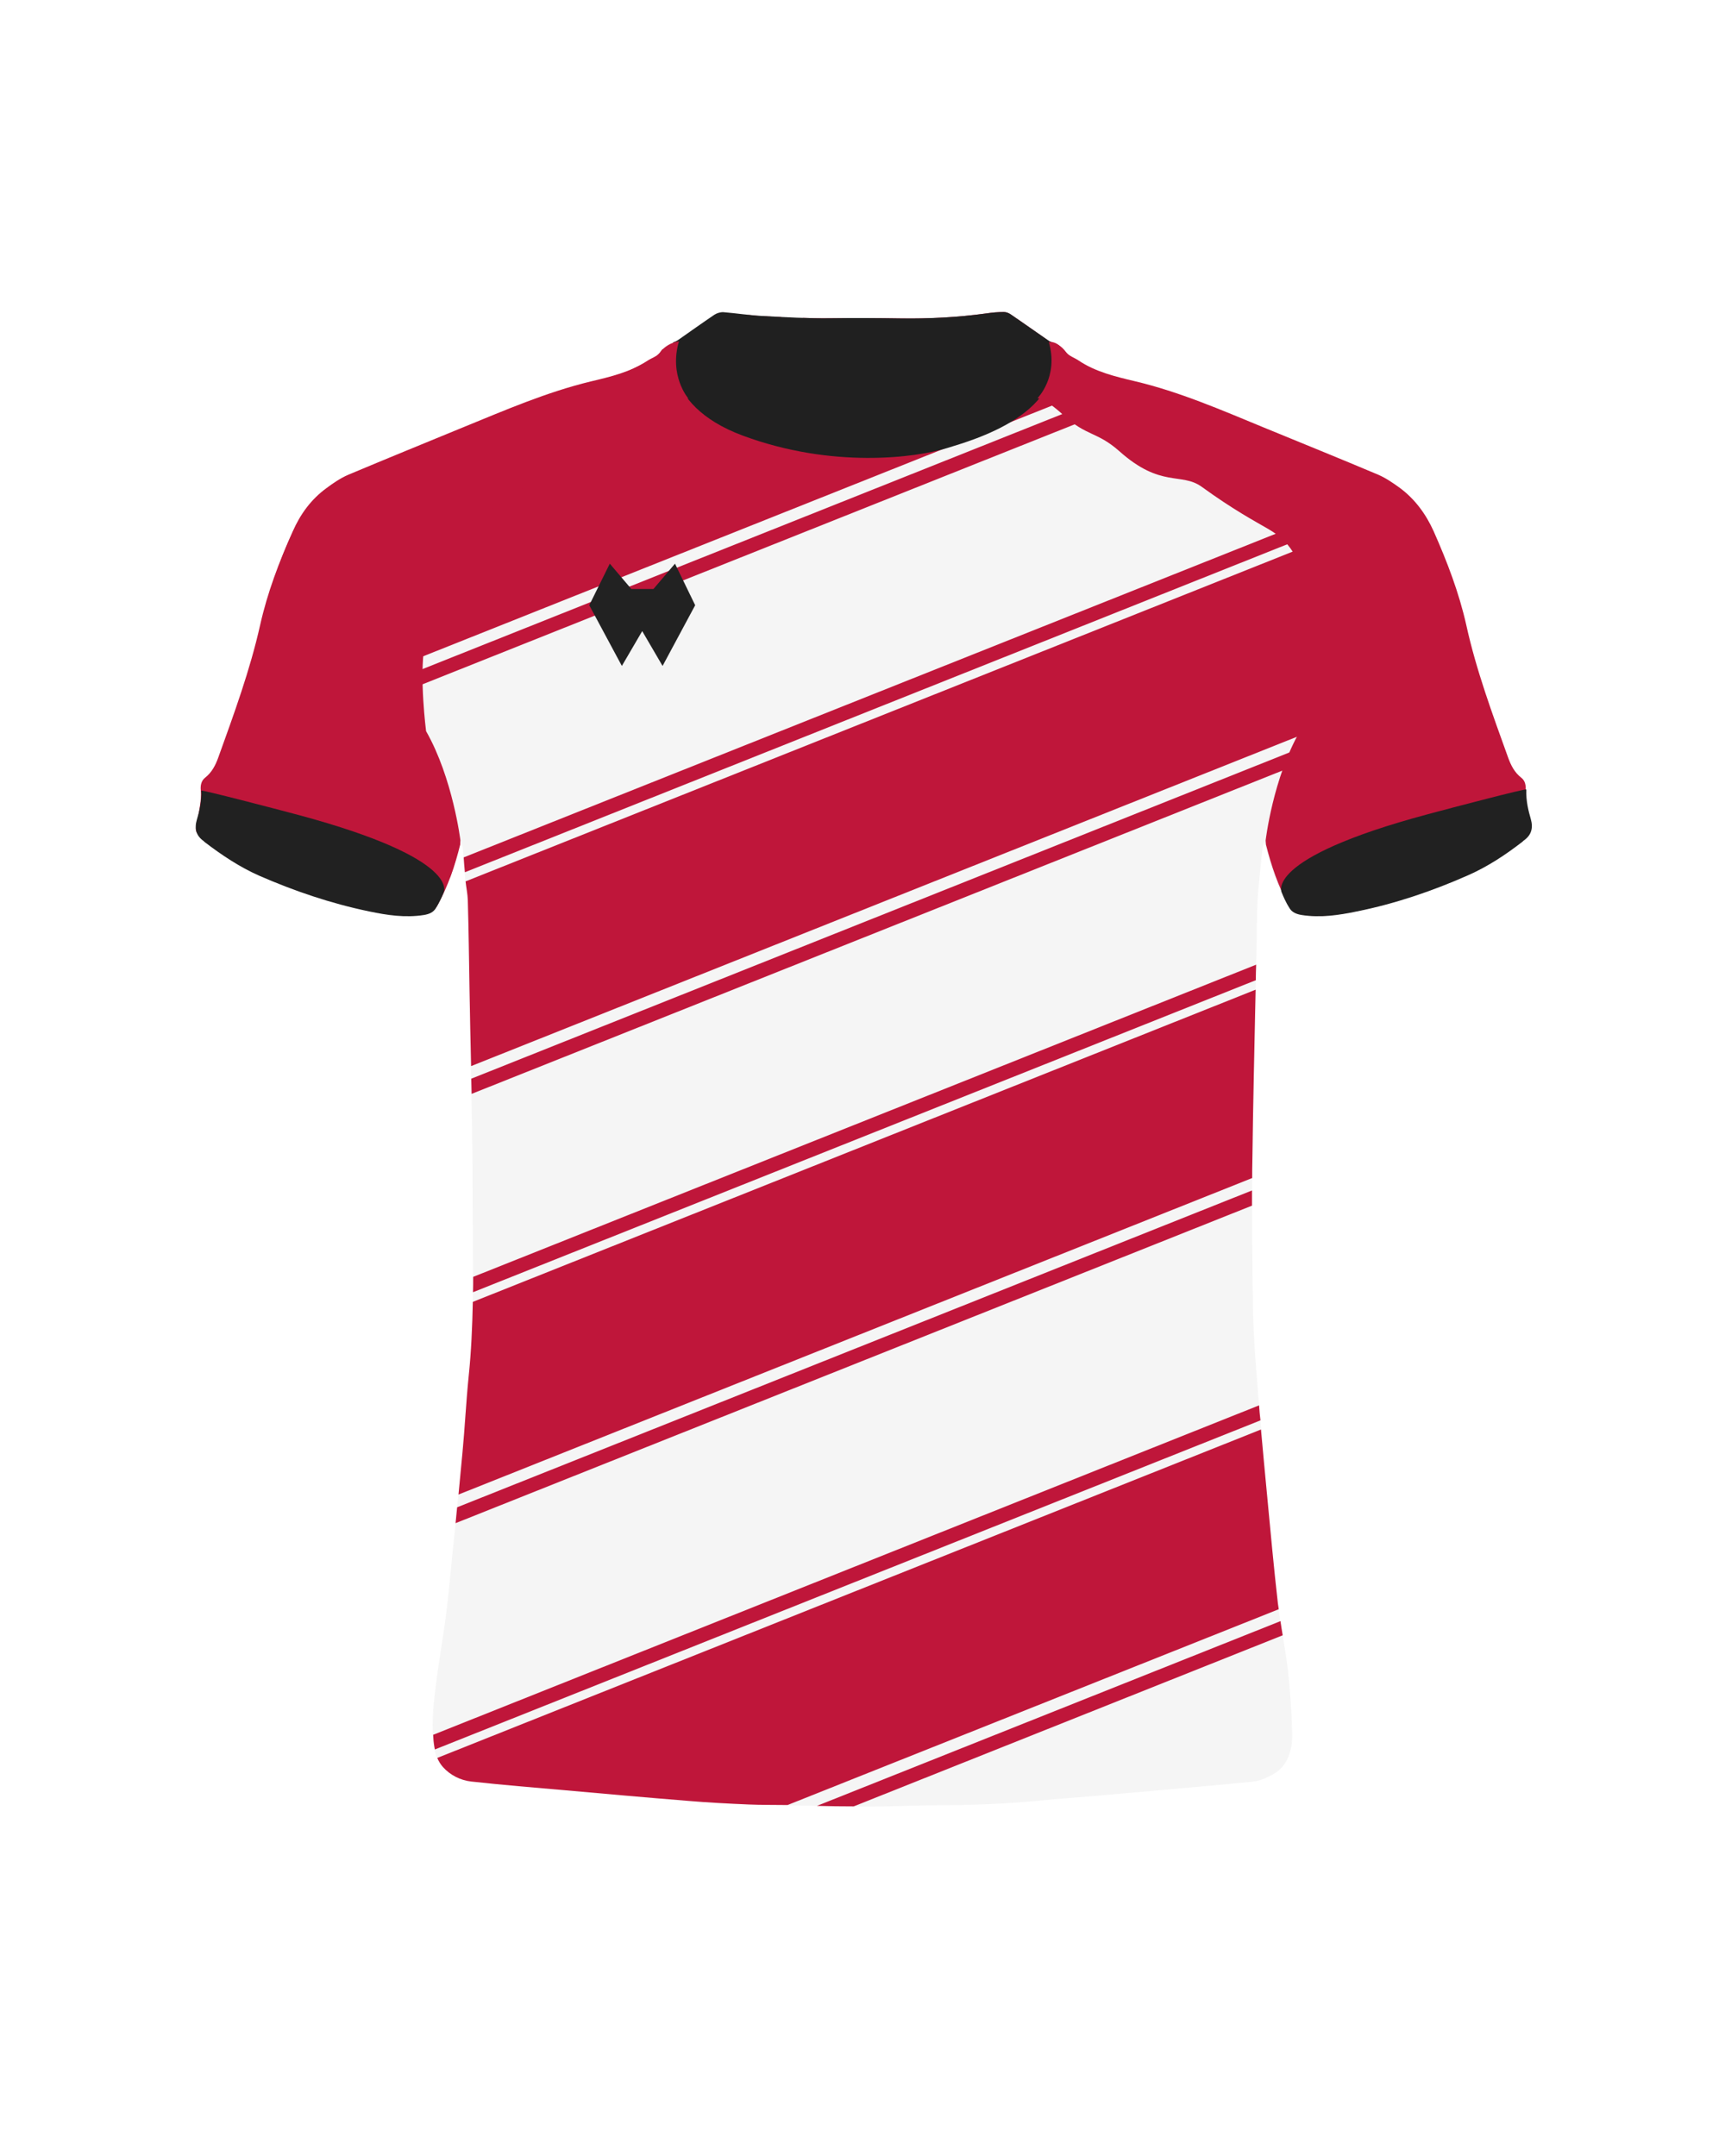<?xml version="1.0" encoding="utf-8"?>
<!-- Generator: Adobe Illustrator 24.0.2, SVG Export Plug-In . SVG Version: 6.00 Build 0)  -->
<svg version="1.1" id="camisolaFrenteHomem11" xmlns="http://www.w3.org/2000/svg" xmlns:xlink="http://www.w3.org/1999/xlink" x="0px" y="0px"
	 viewBox="0 0 1000 1250" style="enable-background:new 0 0 1000 1250;" xml:space="preserve">
<style type="text/css">
<!-- 	.base{clip-path:url(#SVGID_2_);fill:#2B2A2A;} -->
	#camisolaFrenteHomem11 .base{fill:#BF163A;}
	#camisolaFrenteHomem11 .colarinho{fill:#202020;}
	#camisolaFrenteHomem11 .ombro{fill:#BF163A;}
	#camisolaFrenteHomem11 .padrao{fill:#F5F5F5;}
	#camisolaFrenteHomem11 .marca{fill:#222222;}
	#camisolaFrenteHomem11 .manga{fill:#212121;}
</style>
<g>
	<g>
		<g>
			<defs>
				<path id="SVGID_1_" d="M732.7,488.6c-0.3,1-0.7,2.1-0.8,3.1c-1,9.6-2.1,19.2-2.8,28.8c-0.5,8.1-0.5,16.2-0.6,24.3
					c-0.9,42.9-2,85.8-2.5,128.7c-0.3,29-0.1,58.1,0.4,87.1c0.3,15.3,1.6,30.5,2.8,45.7c1.6,20.1,3.4,40.1,5.3,60.2
					c2,21,3.9,42.1,6.3,63.1c1.5,12.9,4.3,25.7,5.8,38.7c1.4,12.2,2.1,24.5,2.5,36.7c0.1,5.3-0.6,10.6-3.2,15.7
					c-2,3.9-5.1,6.5-8.6,8.4c-3.5,1.9-7.4,3.5-11.3,3.9c-29.5,2.8-59,5.4-88.5,8c-11,1-22,1.7-33,2.8c-19,1.8-38,2.8-57.1,2.8
					c-15,0-29.9,0.8-44.9,0.8c-16,0-32-0.5-48-0.8c-6.8-0.1-13.6,0-20.4-0.3c-11.8-0.5-23.6-1.2-35.4-2.1c-23.5-1.9-47-4-70.6-6.1
					c-18.3-1.6-36.6-3.1-54.9-5.1c-6.4-0.7-12.3-3.7-16.6-8.5c-2.8-3.1-4.4-7.2-5-11.7c-1.6-11.5-0.5-23,0.9-34.4
					c1.6-13.4,4-26.7,5.8-40.1c1.3-9.5,2.1-19,3.1-28.5c2.3-22.5,4.6-45,6.7-67.5c1.4-14.8,2.1-29.6,3.6-44.3
					c3.5-34.5,2.3-69.1,2.3-103.7c0-39.9-1.2-79.8-1.9-119.7c-0.3-17.4-0.5-34.9-1-52.3c-0.1-4.1-1-8.1-1.4-12.2
					c-0.5-6-0.9-12-1.4-18c-0.1-1.1-0.5-2.3-0.8-3.4c-0.2,0-0.4,0-0.6,0.1c-1,3.7-2.1,7.3-3.1,11c-2.3,9.2-6.6,17.6-10.9,26
					c-1.5,2.9-4.2,3.9-7.2,4.4c-10.7,1.7-21.2,0.1-31.7-2.1c-22-4.5-43.2-11.7-63.7-20.8c-11.2-4.9-21.3-11.8-31-19.2
					c-0.3-0.2-0.6-0.5-0.9-0.8c-4.3-3.1-5.4-7-3.9-12.3c1.3-4.4,1.7-9.1,2.3-13.7c0.3-2.1-0.2-4.4,0.2-6.5c0.3-1.4,1.2-3,2.3-3.8
					c3.7-2.8,5.8-6.7,7.2-10.8c7.7-21.6,15.8-43,21.6-65.2c2.6-10,4.6-20.1,7.8-29.9c4.8-14.8,9.8-29.6,17.4-43.3
					c4.5-8,10.8-14.6,18.3-19.9c9.2-6.6,19.9-9.7,30.2-13.9c25.6-10.7,51.4-21,77-31.9c17.6-7.5,36.2-12,54.6-16.8
					c9.8-2.6,18.3-7.6,27-12.3c1.5-0.8,2.4-2.7,3.5-4.2c1.6-2.1,3.5-3.6,6.2-4c1-0.2,1.9-0.7,2.7-1.2c7-4.9,14-9.9,21.1-14.7
					c1.5-1,3.6-1.6,5.3-1.5c7.5,0.6,15,1.8,22.6,2.2c13.3,0.7,26.7,1.5,40,1.3s26.5-0.1,39.8,0.1c16.8,0.2,33.5-0.6,50.1-2.9
					c3.4-0.5,6.8-0.8,10.1-0.8c1.3,0,2.9,0.6,4,1.4c7.1,4.9,14.2,9.9,21.3,14.8c0.6,0.4,1.3,1,2,1.1c4.3,0.4,6.5,3.5,8.8,6.6
					c0.7,0.9,1.5,1.7,2.5,2.3c1.6,1,3.3,1.7,4.8,2.7c9.9,6.7,21.3,9.3,32.6,12c25.8,6.1,50,16.6,74.4,26.7c22,9.1,44.2,18,66.1,27.3
					c4.4,1.9,8.5,4.7,12.4,7.6c8.8,6.5,15.1,15.1,19.6,25.1c7.8,17.5,14.6,35.4,18.8,54.2c5.8,26.3,15.1,51.5,24.2,76.7
					c1.6,4.4,3.7,8.6,7.6,11.6c2.2,1.7,2.8,4.4,2.5,7.4c-0.2,2.7,0,5.5,0.5,8.3c0.6,4.2,1.4,8.4,2.3,12.5c0.5,2.1-0.1,3.7-1.6,4.9
					c-5.4,4.2-10.6,8.7-16.2,12.6c-16.7,11.3-35.6,17.7-54.5,23.9c-12.3,4-24.8,7.1-37.5,9.1c-7.5,1.2-15,1.6-22.6,0.2
					c-3.2-0.6-5.5-2.2-7.1-5.2c-6.1-11-10.1-22.8-13.1-35c-0.1-0.3-0.2-0.7-0.3-1C733.1,488.6,732.9,488.6,732.7,488.6z"/>
			</defs>
			<clipPath id="SVGID_2_">
				<use xlink:href="#SVGID_1_"  style="overflow:visible;"/>
			</clipPath>
			<path class="padrao" d="M732.7,488.6c-0.3,1-0.7,2.1-0.8,3.1c-1,9.6-2.1,19.2-2.8,28.8c-0.5,8.1-0.5,16.2-0.6,24.3
				c-0.9,42.9-2,85.8-2.5,128.7c-0.3,29-0.1,58.1,0.4,87.1c0.3,15.3,1.6,30.5,2.8,45.7c1.6,20.1,3.4,40.1,5.3,60.2
				c2,21,3.9,42.1,6.3,63.1c1.5,12.9,4.3,25.7,5.8,38.7c1.4,12.2,2.1,24.5,2.5,36.7c0.1,5.3-0.6,10.6-3.2,15.7
				c-2,3.9-5.1,6.5-8.6,8.4c-3.5,1.9-7.4,3.5-11.3,3.9c-29.5,2.8-59,5.4-88.5,8c-11,1-22,1.7-33,2.8c-19,1.8-38,2.8-57.1,2.8
				c-15,0-29.9,0.8-44.9,0.8c-16,0-32-0.5-48-0.8c-6.8-0.1-13.6,0-20.4-0.3c-11.8-0.5-23.6-1.2-35.4-2.1c-23.5-1.9-47-4-70.6-6.1
				c-18.3-1.6-36.6-3.1-54.9-5.1c-6.4-0.7-12.3-3.7-16.6-8.5c-2.8-3.1-4.4-7.2-5-11.7c-1.6-11.5-0.5-23,0.9-34.4
				c1.6-13.4,4-26.7,5.8-40.1c1.3-9.5,2.1-19,3.1-28.5c2.3-22.5,4.6-45,6.7-67.5c1.4-14.8,2.1-29.6,3.6-44.3
				c3.5-34.5,2.3-69.1,2.3-103.7c0-39.9-1.2-79.8-1.9-119.7c-0.3-17.4-0.5-34.9-1-52.3c-0.1-4.1-1-8.1-1.4-12.2
				c-0.5-6-0.9-12-1.4-18c-0.1-1.1-0.5-2.3-0.8-3.4c-0.2,0-0.4,0-0.6,0.1c-1,3.7-2.1,7.3-3.1,11c-2.3,9.2-6.6,17.6-10.9,26
				c-1.5,2.9-4.2,3.9-7.2,4.4c-10.7,1.7-21.2,0.1-31.7-2.1c-22-4.5-43.2-11.7-63.7-20.8c-11.2-4.9-21.3-11.8-31-19.2
				c-0.3-0.2-0.6-0.5-0.9-0.8c-4.3-3.1-5.4-7-3.9-12.3c1.3-4.4,1.7-9.1,2.3-13.7c0.3-2.1-0.2-4.4,0.2-6.5c0.3-1.4,1.2-3,2.3-3.8
				c3.7-2.8,5.8-6.7,7.2-10.8c7.7-21.6,15.8-43,21.6-65.2c2.6-10,4.6-20.1,7.8-29.9c4.8-14.8,9.8-29.6,17.4-43.3
				c4.5-8,10.8-14.6,18.3-19.9c9.2-6.6,19.9-9.7,30.2-13.9c25.6-10.7,51.4-21,77-31.9c17.6-7.5,36.2-12,54.6-16.8
				c9.8-2.6,18.3-7.6,27-12.3c1.5-0.8,2.4-2.7,3.5-4.2c1.6-2.1,3.5-3.6,6.2-4c1-0.2,1.9-0.7,2.7-1.2c7-4.9,14-9.9,21.1-14.7
				c1.5-1,3.6-1.6,5.3-1.5c7.5,0.6,15,1.8,22.6,2.2c13.3,0.7,26.7,1.5,40,1.3s26.5-0.1,39.8,0.1c16.8,0.2,33.5-0.6,50.1-2.9
				c3.4-0.5,6.8-0.8,10.1-0.8c1.3,0,2.9,0.6,4,1.4c7.1,4.9,14.2,9.9,21.3,14.8c0.6,0.4,1.3,1,2,1.1c4.3,0.4,6.5,3.5,8.8,6.6
				c0.7,0.9,1.5,1.7,2.5,2.3c1.6,1,3.3,1.7,4.8,2.7c9.9,6.7,21.3,9.3,32.6,12c25.8,6.1,50,16.6,74.4,26.7c22,9.1,44.2,18,66.1,27.3
				c4.4,1.9,8.5,4.7,12.4,7.6c8.8,6.5,15.1,15.1,19.6,25.1c7.8,17.5,14.6,35.4,18.8,54.2c5.8,26.3,15.1,51.5,24.2,76.7
				c1.6,4.4,3.7,8.6,7.6,11.6c2.2,1.7,2.8,4.4,2.5,7.4c-0.2,2.7,0,5.5,0.5,8.3c0.6,4.2,1.4,8.4,2.3,12.5c0.5,2.1-0.1,3.7-1.6,4.9
				c-5.4,4.2-10.6,8.7-16.2,12.6c-16.7,11.3-35.6,17.7-54.5,23.9c-12.3,4-24.8,7.1-37.5,9.1c-7.5,1.2-15,1.6-22.6,0.2
				c-3.2-0.6-5.5-2.2-7.1-5.2c-6.1-11-10.1-22.8-13.1-35c-0.1-0.3-0.2-0.7-0.3-1C733.1,488.6,732.9,488.6,732.7,488.6z"/>
		</g>
	</g>
</g>
<g>
	<path class="base" d="M726,673.5c0.4-33.2,1.2-66.5,1.9-99.7l-453.8,181c-0.3,14.4-0.9,28.7-2.4,43.1c-1.5,14.7-2.2,29.6-3.6,44.3
		c-0.8,8.1-1.5,16.2-2.3,24.3L725.9,683C725.9,679.8,725.9,676.7,726,673.5z"/>
	<path class="base" d="M725.8,690.2L265,873.9c-0.3,3.1-0.6,6.1-0.9,9.2L725.8,699C725.8,696.1,725.8,693.1,725.8,690.2z"/>
	<path class="base" d="M728.2,559.3l-453.9,181c0,3,0,5.9-0.1,8.9L728,568.3C728,565.2,728.1,562.3,728.2,559.3z"/>
	<path class="base" d="M849.1,362.6c-4.2-18.7-11-36.6-18.8-54.2c-2.7-6.1-6.2-11.7-10.4-16.7L269.9,511c0.4,3.7,1.2,7.3,1.3,11
		c0.5,17.4,0.7,34.9,1,52.3c0.2,14.6,0.6,29.2,0.9,43.8l582.2-232.2C853,378.3,850.9,370.5,849.1,362.6z"/>
	<path class="base" d="M245.7,530c3-0.5,5.7-1.5,7.2-4.4c1.7-3.2,3.3-6.4,4.8-9.7l-34.3,13.7C230.9,530.7,238.2,531.1,245.7,530z"/>
	<path class="base" d="M857.2,392.5l-584,232.9c0.1,2.9,0.1,5.8,0.2,8.8l586.3-233.8C858.8,397.7,858,395.1,857.2,392.5z"/>
	<path class="base" d="M213.9,527.8l46.8-18.7c1.2-3.1,2.3-6.3,3.1-9.5c0-0.2,0.1-0.4,0.2-0.6l-64,25.5
		C204.6,525.8,209.2,526.9,213.9,527.8z"/>
	<path class="base" d="M810.8,283.4c-0.7-0.5-1.4-1-2.1-1.5L268.8,497.1c0.2,2.9,0.4,5.7,0.7,8.6l546.6-218
		C814.4,286.2,812.6,284.7,810.8,283.4z"/>
	<path class="base" d="M625.3,209.8c-1.5-1-3.3-1.7-4.8-2.7c-0.9-0.6-1.8-1.4-2.5-2.3c-2.3-3.1-4.5-6.1-8.8-6.6
		c-0.7-0.1-1.4-0.6-2-1.1c-7.1-4.9-14.1-10-21.3-14.8c-1.1-0.8-2.7-1.4-4-1.4c-3.4,0-6.8,0.3-10.1,0.8c-16.6,2.3-33.3,3.2-50.1,2.9
		c-13.3-0.2-26.5-0.3-39.8-0.1c-5.4,0.1-10.9,0-16.3-0.2L173.9,300.7c-0.2,0.3-0.3,0.5-0.5,0.8c-7.6,13.7-12.7,28.5-17.4,43.3
		c-3.1,9.8-5.2,20-7.8,29.9c-4.5,17.4-10.4,34.3-16.5,51.1l517.2-206.2C640.6,217.5,632.5,214.7,625.3,209.8z"/>
	<path class="base" d="M660.1,222.4L128.6,434.3c-0.7,1.9-1.4,3.8-2.1,5.7c-0.6,1.7-1.3,3.3-2.1,4.8L673.2,226
		C668.8,224.7,664.5,223.5,660.1,222.4z"/>
	<path class="base" d="M441.9,183.3c-2.7-0.1-5.3-0.4-8-0.7l-50,20c-1.1,1.5-2,3.3-3.5,4.1c-8.7,4.7-17.2,9.8-27,12.3
		c-11.7,3.1-23.5,6-35,9.7l-56.3,22.4c-13.4,5.5-26.9,11-40.3,16.6c-10.2,4.2-21,7.4-30.2,13.9c-4.7,3.3-8.9,7.1-12.4,11.4
		L453,183.8C449.3,183.7,445.6,183.5,441.9,183.3z"/>
	<path class="base" d="M740.8,929.6c-2.4-21-4.3-42.1-6.3-63.1c-1.2-12.6-2.4-25.2-3.5-37.7l-477.5,190.4c0.8,1.9,1.9,3.7,3.2,5.2
		c4.3,4.8,10.2,7.8,16.6,8.5c18.2,2,36.6,3.5,54.9,5.1c23.5,2.1,47,4.2,70.6,6.1c11.8,1,23.6,1.6,35.4,2.1
		c6.8,0.3,13.6,0.2,20.4,0.3c0.7,0,1.3,0,2,0L741.3,933C741.1,931.9,741,930.8,740.8,929.6z"/>
	<path class="base" d="M742.3,939.9L473.6,1047c7.1,0.2,14.2,0.3,21.3,0.3l248.7-99.2C743.1,945.4,742.7,942.6,742.3,939.9z"/>
	<path class="base" d="M729.9,814.8l-478.8,191c0.1,2.3,0.3,4.6,0.7,6.9c0.1,0.5,0.2,1,0.3,1.6l478.6-190.8
		C730.3,820.5,730.1,817.7,729.9,814.8z"/>
</g>
<path class="colarinho" d="M549.3,259.7c-18.6,5.8-67,12-118.6-7.1c-49.7-18.4-40.4-54.2-40.4-54.2c1-0.2,1.9-0.7,2.7-1.2
	c7-4.9,14-9.9,21.1-14.7c1.5-1,3.6-1.6,5.3-1.5c7.5,0.6,15,1.8,22.6,2.2c13.3,0.7,26.7,1.5,40,1.3c13.3-0.2,26.5-0.1,39.8,0.1
	c16.8,0.2,33.5-0.6,50.1-2.9c3.4-0.5,6.8-0.8,10.1-0.8c1.3,0,2.9,0.6,4,1.4c7.1,4.9,14.2,9.9,21.3,14.8c0.6,0.4,1.3,1,2,1.1
	C621.1,239.8,562.4,255.6,549.3,259.7z"/>
<polygon class="marca" points="372.3,365.9 384.1,386.1 403,350.9 391.3,326.8 378.8,341.5 366,341.5 353.5,326.8 341.6,350.9 
	360.5,386.1 "/>
<g>
	<g>
		<path class="ombro" d="M608,198.3c4.3,0.4,7.5,2.5,9.8,5.6c0.7,0.9,1.5,1.7,2.5,2.3c1.6,1,3.3,1.7,4.8,2.7
			c9.9,6.7,21.4,9.4,32.7,12.1c25.9,6.1,50.2,16.7,74.7,26.8c22.1,9.1,44.4,18.1,66.4,27.4c4.4,1.9,8.5,4.7,12.5,7.6
			c8.8,6.5,15.2,15.2,19.7,25.2c7.8,17.6,14.7,35.6,18.9,54.3c5.8,26.4,15.2,51.7,24.3,77c1.6,4.4,3.7,8.6,7.6,11.6
			c2.2,1.7,2.8,4.4,2.5,7.4c-0.2,2.7,0.1,5.5,0.5,8.3c0.6,4.2,1.4,8.4,2.3,12.6c0.5,2.1-0.1,3.7-1.6,4.9
			c-5.4,4.2-10.6,8.7-16.3,12.7c-16.8,11.3-35.8,17.8-54.7,24c-12.4,4-24.9,7.1-37.7,9.1c-7.5,1.2-15.1,1.6-22.7,0.2
			c-3.2-0.6-5.5-2.2-7.1-5.2c-6.1-11-10.1-22.9-13.2-35.2c-0.1-0.3-0.1-2-0.2-2.4c0,0,4.2-36.1,19.9-63.4c0,0,4-31.2,0.9-49.5
			c-3.1-18.3,11.2-50-19.1-67.6c-7.7-4.5-20.2-11.1-38.8-24.6c-11.9-8.5-23.6,0.9-47.7-20.6c-13-11.5-19.1-8.6-32.4-20.9
			c-11.4-10.4-15.1-9.8-15.1-9.8S613.9,218.5,608,198.3z"/>
	</g>
	<g>
		<path class="ombro" d="M399,231c0,0-3.6-0.6-15,9.8c-13.2,12.1-19.5,9.3-32.4,20.9c-24.1,21.5-35.9,12-47.7,20.6
			c-18.6,13.4-31,20.2-38.7,24.6c-30.3,17.6-16,49.3-19.1,67.5c-3.1,18.3,0.9,49.5,0.9,49.5c15.5,27.2,19.9,63.3,19.9,63.3
			c-0.1,0.3-0.1,2-0.1,2.4c-3,12.2-7,24-13.1,35.1c-1.6,3-3.9,4.6-7.1,5.2c-7.5,1.5-15.1,1-22.7-0.2c-12.7-2-25.4-5-37.6-9.1
			c-19-6.2-37.9-12.6-54.7-24c-5.7-3.8-10.9-8.3-16.3-12.6c-1.6-1.2-2.1-2.8-1.6-4.9c0.9-4.1,1.7-8.3,2.3-12.5
			c0.4-2.7,0.7-5.5,0.4-8.3c-0.3-3,0.3-5.7,2.5-7.4c3.9-3.1,6-7.2,7.6-11.6c9.1-25.3,18.4-50.6,24.3-76.9
			c4.2-18.8,11-36.7,18.9-54.3c4.4-10,10.7-18.7,19.7-25.2c3.9-2.9,8-5.7,12.4-7.6c22.1-9.3,44.2-18.3,66.3-27.4
			c24.5-10,48.8-20.6,74.6-26.8c11.3-2.7,22.8-5.4,32.7-12c1.5-1,3.3-1.7,4.9-2.7c0.9-0.6,1.8-1.4,2.5-2.3c2.3-3.1,6.5-5.7,10.8-6.2
			C387.7,217.9,399,231,399,231z"/>
	</g>
</g>
<g>
	<g>
		<path class="manga" d="M884.8,457.7c-0.2,7,1.3,12.5,2.6,17.1c1.5,5.2,0.4,9.3-3.9,12.4c-0.3,0.2-0.6,0.5-0.9,0.8
			c-9.8,7.6-20.1,14.4-31.4,19.4c-20.8,9.2-42.2,16.5-64.5,21c-10.6,2.2-21.2,3.8-32.1,2.1c-3-0.5-5.8-1.5-7.3-4.4
			c0,0-2-2.9-4.2-8.5c0,0-11.7-19.7,84.5-45.5C842,468.2,884.5,457.1,884.8,457.7z"/>
	</g>
	<g>
		<path class="manga" d="M173.4,472.6c95.3,25.7,83.7,45.1,83.7,45.1c-2.2,5.4-4.2,8.4-4.2,8.4c-1.5,2.9-4.2,3.9-7.2,4.4
			c-10.8,1.7-21.3,0.1-31.8-2.1c-22.1-4.6-43.3-11.8-63.9-20.8c-11.2-5-21.4-11.8-31.1-19.2c-0.3-0.2-0.6-0.5-0.9-0.8
			c-4.3-3.1-5.4-7.1-3.9-12.3c1.3-4.4,2.8-9.9,2.6-16.9C117,457.8,159.2,468.8,173.4,472.6z"/>
	</g>
</g>
</svg>
